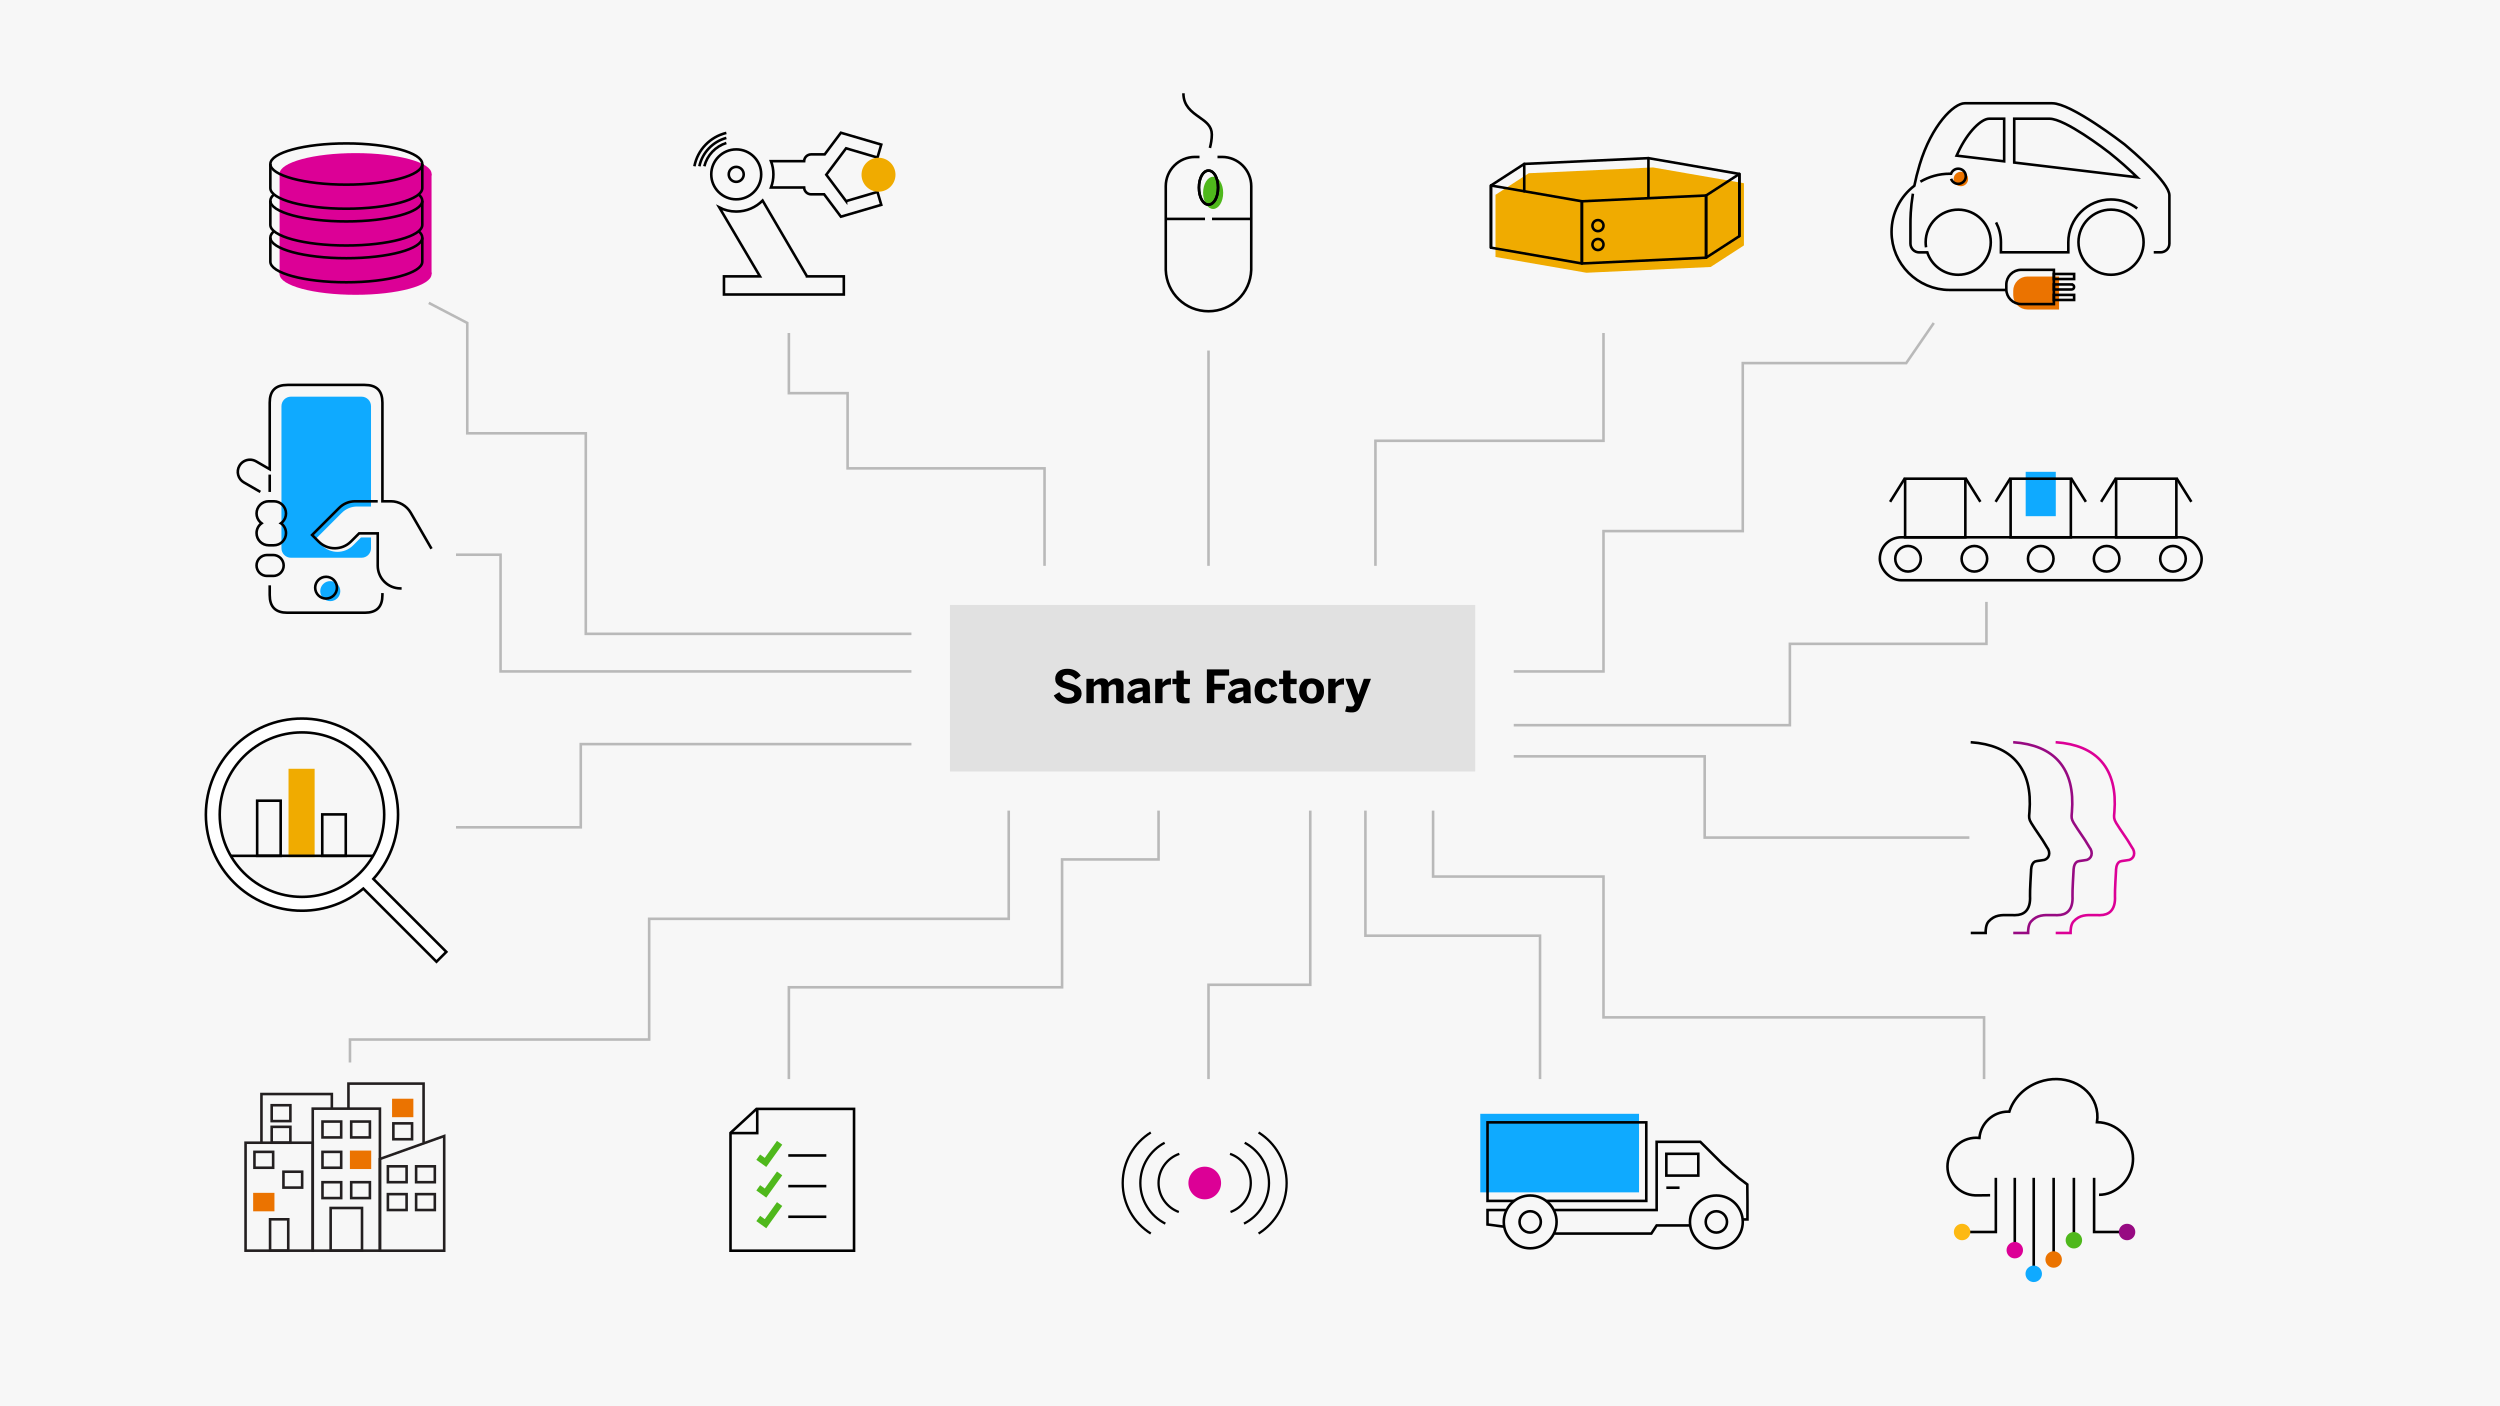 <svg xmlns="http://www.w3.org/2000/svg" id="a" viewBox="0 0 1920 1080"><defs><style>.b{fill:#f7f7f7;}.c,.d{fill:#eb7300;}.e{fill:#fdb913;}.f,.g{fill:#f0ab00;}.h{fill:#dc0096;}.i{fill:#e1e1e1;}.j{fill:#0faaff;}.k{fill:#970a82;}.l{fill:#4fb81c;}.g{stroke:#f0ab00;}.g,.m,.d,.n,.o,.p,.q,.r,.s,.t,.u{stroke-miterlimit:10;}.g,.m,.d,.v,.o,.p,.q,.r,.s,.t{stroke-width:2px;}.m{fill:#fff;}.m,.v,.o,.q,.t,.u{stroke:#000;}.d{stroke:#eb7300;}.n{stroke:#4fb81c;stroke-width:5px;}.n,.v,.o,.p,.q,.r,.s,.u{fill:none;}.v{stroke-linecap:round;stroke-linejoin:round;}.o{opacity:.25;}.p{stroke:#231f20;}.r{stroke:#dc0096;}.s{stroke:#970a82;}.u{stroke-width:1.77px;}</style></defs><rect class="b" x="-3.893" y="-11.23" width="1929.726" height="1105.348"></rect><polygon class="f" points="1269.495 128.596 1174.107 133.034 1148.548 149.598 1148.548 149.598 1148.547 149.598 1148.547 197.354 1218.377 209.481 1313.765 205.043 1339.335 188.477 1339.335 188.477 1339.335 188.477 1339.335 140.721 1269.495 128.596"></polygon><rect class="h" x="214.733" y="133.42" width="116.691" height="77.165"></rect><polyline class="q" points="1532.804 904.562 1532.804 946.167 1508.912 946.167"></polyline><polyline class="q" points="1608.27 904.562 1608.27 946.167 1632.163 946.167"></polyline><line class="t" x1="1561.903" y1="973.509" x2="1561.903" y2="904.562"></line><line class="t" x1="1577.206" y1="967.289" x2="1577.206" y2="904.562"></line><line class="t" x1="1592.738" y1="951.555" x2="1592.738" y2="904.562"></line><ellipse class="h" cx="273.078" cy="133.42" rx="58.346" ry="15.832"></ellipse><ellipse class="h" cx="273.078" cy="210.585" rx="58.346" ry="15.832"></ellipse><path class="q" d="M207.632,125.979v18.49c0,8.744,26.122,15.832,58.346,15.832s58.346-7.088,58.346-15.832v-18.49"></path><ellipse class="q" cx="265.978" cy="125.979" rx="58.346" ry="15.832"></ellipse><path class="q" d="M207.632,154.228v18.49c0,8.744,26.122,15.832,58.346,15.832s58.346-7.088,58.346-15.832v-18.49"></path><path class="q" d="M321.497,149.346c1.835,1.538,2.826,3.178,2.826,4.882,0,8.744-26.122,15.832-58.346,15.832s-58.346-7.088-58.346-15.832c0-1.639,.918-3.221,2.623-4.708"></path><path class="q" d="M207.632,182.476v18.49c0,8.744,26.122,15.832,58.346,15.832s58.346-7.088,58.346-15.832v-18.49"></path><path class="q" d="M321.497,177.595c1.835,1.538,2.826,3.178,2.826,4.882,0,8.744-26.122,15.832-58.346,15.832s-58.346-7.088-58.346-15.832c0-1.639,.918-3.221,2.623-4.708"></path><polyline class="v" points="1170.613 146.896 1170.613 125.893 1266.001 121.455 1266.001 151.894"></polyline><polyline class="v" points="1266.001 121.455 1335.841 133.581 1335.841 181.336"></polyline><polyline class="v" points="1145.054 190.213 1145.054 142.457 1170.613 125.893"></polyline><polygon class="v" points="1335.841 133.581 1335.841 181.336 1310.271 197.902 1310.271 150.147 1335.841 133.581"></polygon><polygon class="v" points="1214.883 154.585 1214.883 202.341 1145.054 190.213 1145.054 142.457 1214.883 154.585"></polygon><polygon class="v" points="1310.271 150.147 1310.271 197.902 1214.883 202.341 1214.883 154.585 1310.271 150.147"></polygon><circle class="v" cx="1227.243" cy="173.278" r="4.239"></circle><circle class="v" cx="1227.243" cy="187.782" r="4.239"></circle><path class="u" d="M905.328,930.812c-9.079-3.318-15.559-12.032-15.559-22.259,0-10.37,6.663-19.185,15.941-22.395"></path><path class="u" d="M894.985,939.744c-11.389-5.753-19.199-17.56-19.199-31.191,0-13.413,7.562-25.061,18.656-30.911"></path><path class="u" d="M883.788,947.364c-12.938-8.074-21.546-22.437-21.546-38.811s8.609-30.738,21.547-38.812"></path><path class="u" d="M945.046,930.812c9.079-3.318,15.559-12.032,15.559-22.259,0-10.37-6.663-19.185-15.941-22.395"></path><path class="u" d="M955.389,939.744c11.389-5.753,19.199-17.56,19.199-31.191,0-13.413-7.562-25.061-18.656-30.911"></path><path class="u" d="M966.586,947.364c12.938-8.074,21.546-22.437,21.546-38.811,0-16.374-8.609-30.738-21.547-38.812"></path><circle class="h" cx="925.247" cy="908.553" r="12.55"></circle><path class="q" d="M1612.048,917.611c3.166-.015,6.311-.626,9.213-1.891,9.942-4.334,16.894-14.244,16.894-25.782,0-15.371-12.334-27.854-27.645-28.11,.658-4.43,.295-8.984-1.254-13.376-5.663-16.066-25.004-23.891-43.199-17.477-11.497,4.053-19.783,12.822-22.898,22.782-.305-.012-.611-.023-.92-.023-11.569,0-21.059,8.877-22.044,20.19-.787-.085-1.586-.131-2.396-.131-12.224,0-22.134,9.91-22.134,22.134,0,11.887,9.37,21.582,21.127,22.109l1.751,.025,9.867-.115"></path><circle class="e" cx="1506.884" cy="946.185" r="6.325"></circle><circle class="k" cx="1633.577" cy="946.185" r="6.325"></circle><line class="t" x1="1547.354" y1="960.125" x2="1547.354" y2="904.562"></line><polyline class="j" points="1157.319 915.732 1136.847 915.732 1136.847 855.403 1258.774 855.403 1258.774 915.732 1182.048 915.732"></polyline><polyline class="q" points="1338.444 936.539 1342.048 936.539 1342.048 922.543 1341.928 909.658 1335.291 904.685 1323.038 894.042 1305.85 876.934 1272.307 876.934 1272.307 929.3 1193.738 929.3"></polyline><polyline class="q" points="1193.473 947.192 1195.024 947.398 1268.205 947.398 1272.307 941.124 1298.128 941.124"></polyline><polyline class="q" points="1157.074 929.3 1142.417 929.3 1142.417 940.4 1155.24 942.106"></polyline><polyline class="q" points="1162.888 922.301 1142.417 922.301 1142.417 861.972 1264.344 861.972 1264.344 922.301 1187.617 922.301"></polyline><circle class="q" cx="1175.184" cy="938.424" r="20.279"></circle><circle class="q" cx="1175.184" cy="938.424" r="8.183"></circle><circle class="q" cx="1318.166" cy="938.424" r="20.279"></circle><circle class="q" cx="1318.166" cy="938.424" r="8.183"></circle><rect class="q" x="1279.743" y="886.127" width="24.548" height="16.721"></rect><line class="q" x1="1279.743" y1="912.166" x2="1289.882" y2="912.166"></line><line class="o" x1="928.138" y1="444.569" x2="928.138" y2="269.22"></line><polyline class="o" points="1056.333 442.645 1056.333 338.528 1231.482 338.528 1231.482 255.743"></polyline><polyline class="o" points="1157.001 515.649 1231.482 515.649 1231.482 407.899 1338.444 407.899 1338.444 278.846 1463.982 278.846 1485.16 248.043"></polyline><polyline class="o" points="1157.001 556.938 1374.623 556.938 1374.623 494.472 1525.58 494.472 1525.58 462.255"></polyline><polyline class="o" points="1157.001 580.873 1309.191 580.873 1309.191 643.264 1512.496 643.264"></polyline><polyline class="o" points="1100.615 608.491 1100.615 673.191 1231.482 673.191 1231.482 781.331 1523.764 781.331 1523.764 828.734"></polyline><polyline class="o" points="1048.632 608.491 1048.632 718.613 1182.743 718.613 1182.743 828.734"></polyline><polyline class="o" points="1006.277 608.491 1006.277 756.303 928.138 756.303 928.138 828.734"></polyline><polyline class="o" points="889.768 608.491 889.768 660.042 815.679 660.042 815.679 758.228 605.851 758.228 605.851 828.734"></polyline><polyline class="o" points="774.702 612.068 774.702 705.655 498.558 705.655 498.558 798.351 268.778 798.351 268.778 815.985"></polyline><polyline class="o" points="707.867 571.481 446.035 571.481 446.035 635.369 350.213 635.369"></polyline><polyline class="o" points="707.867 515.649 523.544 515.649 384.428 515.649 384.428 426.023 350.213 426.023"></polyline><polyline class="o" points="707.867 486.771 449.886 486.771 449.886 332.753 358.861 332.753 358.861 248.043 329.303 232.621"></polyline><polyline class="o" points="802.203 445.103 802.203 359.696 650.954 359.696 650.954 301.949 605.851 301.949 605.851 255.743"></polyline><circle class="h" cx="1547.354" cy="960.125" r="6.325"></circle><circle class="j" cx="1561.903" cy="978.3" r="6.325"></circle><circle class="c" cx="1577.206" cy="967.289" r="6.325"></circle><circle class="l" cx="1592.738" cy="952.51" r="6.325"></circle><rect class="b" x="699.986" y="434.569" width="462.57" height="187.983"></rect><rect class="i" x="729.572" y="464.608" width="403.398" height="127.904"></rect><g><path d="M809.282,534.133l4.307-2.571c.718,1.429,1.689,2.522,2.914,3.282,1.224,.761,2.583,1.141,4.076,1.141,1.333,0,2.418-.246,3.255-.736,.838-.491,1.256-1.238,1.256-2.242,0-.981-.448-1.734-1.342-2.26s-2.197-1.021-3.906-1.489c-1.142-.345-2.279-.688-3.411-1.031-1.132-.342-2.145-.799-3.039-1.371-.895-.571-1.618-1.298-2.171-2.179s-.829-2.002-.829-3.363c0-1.204,.228-2.282,.684-3.236,.456-.954,1.091-1.763,1.906-2.428,.814-.664,1.794-1.169,2.939-1.516,1.145-.347,2.418-.52,3.819-.52,1.333,0,2.529,.145,3.589,.434,1.06,.288,2.011,.676,2.854,1.163,.843,.487,1.578,1.051,2.205,1.69,.626,.64,1.173,1.305,1.641,1.995l-3.948,3.017c-.684-1.119-1.601-2.014-2.751-2.682-1.151-.669-2.358-1.003-3.623-1.003-1.208,0-2.134,.243-2.777,.729-.644,.485-.965,1.122-.965,1.909,0,1.042,.459,1.817,1.379,2.326,.919,.51,2.224,1.001,3.915,1.476,1.132,.351,2.261,.699,3.387,1.048s2.136,.816,3.029,1.403c.893,.588,1.613,1.321,2.163,2.202,.549,.881,.824,1.982,.824,3.304,0,1.047-.205,2.043-.615,2.987-.41,.945-1.034,1.779-1.872,2.502-.837,.723-1.908,1.3-3.213,1.732s-2.857,.649-4.657,.649c-1.401,0-2.674-.16-3.82-.478-1.145-.318-2.17-.757-3.076-1.313-.905-.558-1.698-1.226-2.375-2.005-.678-.779-1.262-1.635-1.752-2.567Z"></path><path d="M834.37,540v-18.662h5.64v2.916c.273-.362,.609-.735,1.008-1.12s.855-.738,1.368-1.061,1.08-.588,1.701-.797c.621-.21,1.302-.314,2.042-.314,1.566,0,2.749,.294,3.548,.883,.8,.588,1.326,1.392,1.577,2.409,.284-.339,.622-.707,1.014-1.103,.392-.396,.849-.756,1.372-1.078,.522-.322,1.093-.588,1.712-.797,.62-.21,1.304-.314,2.054-.314,.923,0,1.729,.14,2.418,.419,.689,.279,1.261,.675,1.717,1.188,.456,.513,.789,1.114,1,1.803,.211,.689,.316,1.456,.316,2.299v13.33h-5.64v-11.854c0-.845-.133-1.484-.4-1.918-.267-.435-.81-.651-1.627-.651-.693,0-1.335,.177-1.926,.531-.591,.354-1.193,.8-1.806,1.336v12.557h-5.64v-11.854c0-.845-.134-1.484-.402-1.918-.268-.435-.812-.651-1.632-.651-.707,0-1.356,.177-1.948,.531-.593,.354-1.202,.8-1.829,1.336v12.557h-5.64Z"></path><path d="M865.764,535.232c0-2.143,.945-3.82,2.837-5.033,1.891-1.214,4.888-1.985,8.989-2.316v-.447c0-.688-.191-1.234-.573-1.642s-1.028-.61-1.939-.61c-1.185,0-2.288,.215-3.307,.645-1.02,.43-1.957,.989-2.812,1.677l-2.393-3.241c.467-.408,1-.811,1.598-1.208,.599-.397,1.271-.752,2.017-1.064,.746-.312,1.592-.562,2.538-.748,.945-.188,2-.281,3.162-.281,2.563,0,4.406,.618,5.529,1.854,1.122,1.236,1.683,3.057,1.683,5.46v7.178c0,1.117,.04,2.037,.12,2.76,.08,.724,.216,1.319,.41,1.786h-5.605c-.114-.398-.214-.82-.299-1.265-.086-.444-.128-.934-.128-1.47-.854,.98-1.803,1.727-2.845,2.238-1.043,.514-2.259,.77-3.649,.77-.729,0-1.416-.111-2.059-.333-.644-.223-1.211-.547-1.701-.975-.49-.427-.875-.957-1.154-1.589-.279-.633-.418-1.348-.418-2.145Zm5.503-.975c0,.604,.19,1.054,.573,1.35,.381,.297,.88,.445,1.495,.445,.979,0,1.82-.154,2.521-.462,.701-.308,1.279-.694,1.735-1.162v-3.452c-2.233,.229-3.845,.615-4.836,1.162s-1.487,1.254-1.487,2.119Z"></path><path d="M887.195,540v-18.662h5.64v3.033h.034c.25-.389,.558-.782,.923-1.181,.364-.399,.797-.763,1.299-1.09,.501-.326,1.085-.598,1.751-.814,.667-.216,1.438-.324,2.316-.324h.188l-.085,4.87c-.114-.022-.339-.045-.675-.068-.336-.022-.601-.033-.794-.033-1.117,0-2.088,.259-2.914,.776-.827,.518-1.507,1.115-2.042,1.794v11.699h-5.64Z"></path><path d="M900.422,525.439v-4.102h3.076v-6.392h5.64v6.392h4.751v4.102h-4.751v8.07c0,1.001,.173,1.689,.521,2.065,.348,.375,1.034,.562,2.06,.562,.33,0,.675-.017,1.034-.052,.358-.033,.635-.091,.829-.17v4.049c-.114,.022-.313,.051-.598,.086-.285,.034-.606,.062-.966,.086-.358,.022-.732,.045-1.119,.068-.388,.022-.729,.034-1.025,.034-1.384,0-2.5-.123-3.348-.367-.849-.245-1.493-.601-1.935-1.068-.441-.467-.734-1.036-.877-1.709-.143-.672-.215-1.452-.215-2.341v-9.314h-3.076Z"></path><path d="M926.877,540v-25.908h17.107v4.768h-11.399v6.307h8.118v4.512h-8.118v10.322h-5.708Z"></path><path d="M943.079,535.232c0-2.143,.945-3.82,2.837-5.033,1.891-1.214,4.888-1.985,8.989-2.316v-.447c0-.688-.191-1.234-.573-1.642s-1.028-.61-1.939-.61c-1.185,0-2.288,.215-3.307,.645-1.02,.43-1.957,.989-2.812,1.677l-2.393-3.241c.467-.408,1-.811,1.598-1.208,.599-.397,1.271-.752,2.017-1.064,.746-.312,1.592-.562,2.538-.748,.945-.188,2-.281,3.162-.281,2.563,0,4.406,.618,5.529,1.854,1.122,1.236,1.683,3.057,1.683,5.46v7.178c0,1.117,.04,2.037,.12,2.76,.08,.724,.216,1.319,.41,1.786h-5.605c-.114-.398-.214-.82-.299-1.265-.086-.444-.128-.934-.128-1.47-.854,.98-1.803,1.727-2.845,2.238-1.043,.514-2.259,.77-3.649,.77-.729,0-1.416-.111-2.059-.333-.644-.223-1.211-.547-1.701-.975-.49-.427-.875-.957-1.154-1.589-.279-.633-.418-1.348-.418-2.145Zm5.503-.975c0,.604,.19,1.054,.573,1.35,.381,.297,.88,.445,1.495,.445,.979,0,1.82-.154,2.521-.462,.701-.308,1.279-.694,1.735-1.162v-3.452c-2.233,.229-3.845,.615-4.836,1.162s-1.487,1.254-1.487,2.119Z"></path><path d="M963.501,530.635c0-1.858,.297-3.408,.891-4.649,.594-1.24,1.354-2.232,2.28-2.975,.925-.742,1.941-1.27,3.048-1.581,1.106-.312,2.172-.468,3.197-.468,1.265,0,2.353,.155,3.264,.467,.911,.312,1.68,.728,2.307,1.247,.626,.521,1.139,1.124,1.538,1.809,.398,.685,.74,1.4,1.025,2.146l-4.734,1.567c-.376-1.192-.843-2.013-1.401-2.462-.559-.448-1.248-.673-2.068-.673-1.14,0-2.042,.469-2.708,1.405-.667,.938-1,2.338-1,4.2,0,.841,.071,1.604,.214,2.292,.142,.688,.358,1.286,.649,1.797,.29,.512,.663,.906,1.119,1.185,.456,.278,1.008,.417,1.658,.417,.752,0,1.453-.238,2.102-.715,.649-.478,1.173-1.341,1.572-2.59l4.666,1.602c-.308,.726-.689,1.437-1.145,2.134-.456,.697-1.017,1.311-1.684,1.841-.666,.529-1.458,.956-2.375,1.278-.917,.322-1.997,.483-3.239,.483-1.094,0-2.186-.166-3.275-.498s-2.071-.879-2.945-1.641c-.875-.762-1.586-1.764-2.134-3.006-.548-1.243-.823-2.78-.823-4.613Z"></path><path d="M982.368,525.439v-4.102h3.076v-6.392h5.64v6.392h4.751v4.102h-4.751v8.07c0,1.001,.173,1.689,.521,2.065,.348,.375,1.034,.562,2.06,.562,.33,0,.675-.017,1.034-.052,.358-.033,.635-.091,.829-.17v4.049c-.114,.022-.313,.051-.598,.086-.285,.034-.606,.062-.966,.086-.358,.022-.732,.045-1.119,.068-.388,.022-.729,.034-1.025,.034-1.384,0-2.5-.123-3.348-.367-.849-.245-1.493-.601-1.935-1.068-.441-.467-.734-1.036-.877-1.709-.143-.672-.215-1.452-.215-2.341v-9.314h-3.076Z"></path><path d="M997.766,530.635c0-1.812,.285-3.34,.855-4.581,.57-1.241,1.311-2.238,2.223-2.992,.913-.754,1.933-1.292,3.062-1.615s2.269-.484,3.421-.484c1.116,0,2.24,.161,3.372,.484,1.133,.323,2.152,.861,3.057,1.615s1.645,1.751,2.22,2.992,.862,2.769,.862,4.581c0,1.833-.288,3.37-.862,4.613-.575,1.242-1.315,2.244-2.22,3.006s-1.924,1.309-3.057,1.641c-1.132,.332-2.256,.498-3.372,.498-1.129,0-2.264-.166-3.404-.498s-2.167-.879-3.079-1.641c-.912-.762-1.653-1.764-2.223-3.006-.57-1.243-.855-2.78-.855-4.613Zm5.64,.034c0,.772,.071,1.508,.213,2.207,.142,.698,.37,1.303,.682,1.814,.313,.511,.713,.917,1.203,1.218,.488,.302,1.097,.451,1.824,.451,1.319,0,2.294-.521,2.925-1.567,.631-1.045,.946-2.419,.946-4.123,0-.761-.071-1.485-.213-2.172-.142-.688-.37-1.287-.683-1.798-.312-.511-.713-.911-1.202-1.201s-1.08-.435-1.773-.435c-1.353,0-2.345,.517-2.976,1.551-.631,1.033-.946,2.385-.946,4.055Z"></path><path d="M1020.085,540v-18.662h5.64v3.033h.034c.25-.389,.558-.782,.923-1.181,.364-.399,.797-.763,1.299-1.09,.501-.326,1.085-.598,1.751-.814,.667-.216,1.438-.324,2.316-.324h.188l-.085,4.87c-.114-.022-.339-.045-.675-.068-.336-.022-.601-.033-.794-.033-1.117,0-2.088,.259-2.914,.776-.827,.518-1.507,1.115-2.042,1.794v11.699h-5.64Z"></path><path d="M1033.022,546.477l1.179-4.34c.262,.068,.706,.167,1.333,.299,.626,.131,1.361,.196,2.205,.196,.604,0,1.094-.123,1.47-.367,.376-.245,.678-.664,.906-1.257l.359-.905-7.144-18.765h5.811l4.102,12.117h.068l4.119-12.117h5.469l-7.844,20.627c-.319,.81-.672,1.53-1.06,2.162-.388,.633-.843,1.177-1.367,1.633-.524,.455-1.137,.8-1.837,1.033-.701,.233-1.519,.351-2.453,.351-1.401,0-2.515-.077-3.341-.23-.826-.154-1.484-.3-1.974-.437Z"></path></g><rect class="j" x="1555.722" y="362.357" width="23.125" height="34.075"></rect><rect class="q" x="1443.698" y="412.634" width="247.173" height="32.999" rx="16.499" ry="16.499"></rect><circle class="q" cx="1465.363" cy="429.133" r="9.813"></circle><circle class="q" cx="1516.324" cy="429.133" r="9.813"></circle><circle class="q" cx="1617.887" cy="429.133" r="9.813"></circle><circle class="q" cx="1668.848" cy="429.133" r="9.813"></circle><circle class="q" cx="1567.285" cy="429.133" r="9.813"></circle><rect class="q" x="1463.132" y="367.641" width="46.251" height="44.993"></rect><line class="q" x1="1451.595" y1="385.4" x2="1462.979" y2="367.234"></line><line class="q" x1="1520.931" y1="385.4" x2="1509.547" y2="367.234"></line><rect class="q" x="1544.16" y="367.641" width="46.251" height="44.993"></rect><line class="q" x1="1532.616" y1="385.4" x2="1544" y2="367.234"></line><line class="q" x1="1601.954" y1="385.4" x2="1590.57" y2="367.234"></line><rect class="q" x="1625.187" y="367.641" width="46.251" height="44.993"></rect><line class="q" x1="1613.662" y1="385.4" x2="1625.047" y2="367.234"></line><line class="q" x1="1682.968" y1="385.4" x2="1671.584" y2="367.234"></line><path class="q" d="M1513.489,570.032c15.833,1.072,27.713,6.098,35.315,14.938,7.875,9.159,11.171,22.171,9.8,38.674l-.084,.953c-.263,2.929-.394,4.4,1.485,7.481,1.927,3.16,3.726,5.784,5.465,8.321,2.209,3.222,4.295,6.265,6.573,10.271,1.532,1.934,2.109,4.264,1.541,6.233-.47,1.628-1.698,2.867-3.459,3.488-.336,.117-1.672,.294-2.851,.45-2.423,.321-3.936,.538-4.496,.836-3.057,1.595-2.925,6.909-2.917,7.076-.04,.65-.978,15.982-.802,19.372,.271,5.228-.785,9.135-3.136,11.611-1.95,2.055-4.81,3.097-8.5,3.097-1.323,0-2.567-.024-3.745-.047-6.805-.13-11.712-.226-16.422,4.874-2.212,2.394-2.336,7.066-2.297,8.837h-11.418"></path><path class="s" d="M1546.107,570.032c15.833,1.072,27.713,6.098,35.315,14.938,7.875,9.159,11.171,22.171,9.8,38.674l-.084,.953c-.263,2.929-.394,4.4,1.485,7.481,1.927,3.16,3.726,5.784,5.465,8.321,2.209,3.222,4.295,6.265,6.573,10.271,1.532,1.934,2.109,4.264,1.541,6.233-.47,1.628-1.698,2.867-3.459,3.488-.336,.117-1.672,.294-2.851,.45-2.423,.321-3.936,.538-4.496,.836-3.057,1.595-2.925,6.909-2.917,7.076-.04,.65-.978,15.982-.802,19.372,.271,5.228-.785,9.135-3.136,11.611-1.95,2.055-4.81,3.097-8.5,3.097-1.323,0-2.567-.024-3.745-.047-6.805-.13-11.712-.226-16.422,4.874-2.212,2.394-2.336,7.066-2.297,8.837h-11.418"></path><path class="r" d="M1578.724,570.032c15.833,1.072,27.713,6.098,35.315,14.938,7.875,9.159,11.171,22.171,9.8,38.674l-.084,.953c-.263,2.929-.394,4.4,1.485,7.481,1.927,3.16,3.726,5.784,5.465,8.321,2.209,3.222,4.295,6.265,6.573,10.271,1.532,1.934,2.109,4.264,1.541,6.233-.47,1.628-1.698,2.867-3.459,3.488-.336,.117-1.672,.294-2.851,.45-2.423,.321-3.936,.538-4.496,.836-3.057,1.595-2.925,6.909-2.917,7.076-.04,.65-.978,15.982-.802,19.372,.271,5.228-.785,9.135-3.136,11.611-1.95,2.055-4.81,3.097-8.5,3.097-1.323,0-2.567-.024-3.745-.047-6.805-.13-11.712-.226-16.422,4.874-2.212,2.394-2.336,7.066-2.297,8.837h-11.418"></path><rect class="p" x="240.188" y="851.441" width="51.592" height="109.071"></rect><rect class="p" x="188.596" y="877.612" width="51.592" height="82.9"></rect><polygon class="p" points="341.146 960.512 291.78 960.512 291.78 890.087 341.146 872.457 341.146 960.512"></polygon><polyline class="p" points="267.607 851.441 267.607 832.203 325.306 832.203 325.306 877.612"></polyline><rect class="p" x="247.668" y="861.355" width="14.36" height="12.193"></rect><rect class="p" x="195.417" y="884.641" width="14.36" height="12.193"></rect><rect class="p" x="208.652" y="848.811" width="14.36" height="12.193"></rect><rect class="p" x="208.652" y="865.42" width="14.36" height="12.193"></rect><rect class="p" x="217.69" y="899.88" width="14.36" height="12.193"></rect><rect class="d" x="195.417" y="917.104" width="14.36" height="12.193"></rect><rect class="p" x="269.724" y="861.355" width="14.36" height="12.193"></rect><rect class="p" x="247.668" y="884.641" width="14.36" height="12.193"></rect><rect class="d" x="269.724" y="884.641" width="14.36" height="12.193"></rect><rect class="p" x="247.668" y="907.927" width="14.36" height="12.193"></rect><rect class="p" x="269.724" y="907.927" width="14.36" height="12.193"></rect><rect class="p" x="297.903" y="895.734" width="14.36" height="12.193"></rect><rect class="d" x="302.103" y="844.819" width="14.36" height="12.193"></rect><rect class="p" x="302.103" y="862.738" width="14.36" height="12.193"></rect><rect class="p" x="319.579" y="895.734" width="14.36" height="12.193"></rect><rect class="p" x="297.903" y="917.104" width="14.36" height="12.193"></rect><rect class="p" x="319.579" y="917.104" width="14.36" height="12.193"></rect><rect class="p" x="253.94" y="927.738" width="24.088" height="32.774"></rect><rect class="p" x="207.412" y="936.424" width="13.959" height="24.088"></rect><polyline class="p" points="200.794 877.612 200.794 840.221 254.849 840.221 254.849 851.441"></polyline><circle class="q" cx="565.422" cy="133.909" r="19.176"></circle><circle class="q" cx="565.422" cy="133.909" r="5.753" transform="translate(412.771 694.562) rotate(-88.093)"></circle><path class="q" d="M619.769,212.269l-34.092-58.233c-5.172,5.205-12.337,8.429-20.255,8.429-4.675,0-9.087-1.124-12.981-3.115l31.229,52.92h-27.666v13.93h92.046v-13.93h-28.28Z"></path><path class="q" d="M649.785,154.468l-15.191-20.283,15.191-20.283,24.113,7.075,2.914-9.93-31.005-9.098-12.447,16.619h-10.406c-2.927,0-5.304,2.326-5.399,5.23h-25.422c1.19,3.143,1.844,6.551,1.844,10.111h0c0,3.56-.654,6.968-1.844,10.111h25.422c.095,2.904,2.473,5.23,5.399,5.23h9.993l12.86,17.171,31.005-9.098-2.914-9.93-24.113,7.075Z"></path><circle class="f" cx="674.695" cy="134.185" r="13.04"></circle><path class="q" d="M557.835,102.076c-12.432,2.952-22.115,12.991-24.544,25.617"></path><path class="q" d="M557.835,105.923c-10.367,2.804-18.427,11.209-20.734,21.77"></path><path class="q" d="M557.835,109.805c-8.303,2.611-14.756,9.392-16.905,17.888"></path><polygon class="q" points="635.939 851.644 655.904 851.644 655.904 960.512 561.029 960.512 561.029 870.05 580.993 851.644 635.939 851.644"></polygon><polyline class="n" points="582.321 888.715 587.918 892.735 598.75 877.645"></polyline><line class="q" x1="605.389" y1="887.403" x2="634.627" y2="887.403"></line><polyline class="n" points="582.321 912.25 587.918 916.27 598.75 901.181"></polyline><line class="q" x1="605.389" y1="910.938" x2="634.627" y2="910.938"></line><polyline class="n" points="582.321 935.786 587.918 939.806 598.75 924.717"></polyline><line class="q" x1="605.389" y1="934.474" x2="634.627" y2="934.474"></line><polyline class="q" points="561.029 870.221 581.557 870.221 581.557 852.188"></polyline><path class="c" d="M1581.358,237.707h-24.209c-6.069,0-10.989-4.92-10.989-10.989v-3.372c0-6.069,4.92-10.989,10.989-10.989h24.209v25.351Z"></path><circle class="c" cx="1505.957" cy="137.472" r="5.549"></circle><g><path class="q" d="M1641.384,136.154l-94.461-11.328v-33.66h27.055c11.984,0,42.613,23.482,46.067,26.16,.101,.08,9.109,7.189,17.096,14.79l4.243,4.038Zm-102.185-12.254l-36.518-4.38,1.128-2.431c7.529-16.227,18.042-25.923,23.858-25.923h11.533v32.734Zm82.073,87.115c-13.79,0-25.008-11.219-25.008-25.009s11.218-25.009,25.008-25.009,25.01,11.219,25.01,25.009-11.22,25.009-25.01,25.009Zm-88.284-40.191c2.383,4.545,3.739,9.71,3.739,15.189l-.021,7.761,51.763,.002-.008-7.77c0-18.093,14.718-32.812,32.809-32.812,7.578,0,14.558,2.588,20.118,6.92m-48.463,66.351h-15.561v3.891h15.561v-3.891Zm0-16.052h-15.561v3.891h15.561v-3.891Zm61.153-16.625h5.262c3.249,0,6.756-2.583,6.756-6.756v-37.032c0-9.86-28.601-34.238-34.395-39.073-1.665-1.292-40.948-31.621-55.585-31.621h-67.229c-8.322,0-25.42,16.771-34.565,47.095-1.773,5.881-3.103,11.322-4.101,16.264-10.63,8.166-17.501,20.996-17.501,35.407,0,24.606,20.021,44.625,44.629,44.625v-.008h43.649m-42.576-85.374c.801,2.268,2.96,3.9,5.499,3.9,3.218,0,5.836-2.618,5.836-5.836s-2.618-5.836-5.836-5.836c-2.532,0-4.686,1.623-5.492,3.881l-1.104,.014c-8.185,.004-15.855,2.233-22.455,6.098m-5.757,9.207c-1.882,11.56-1.885,19.632-1.885,23.12v15.218c0,3.724,3.025,6.753,6.744,6.753,2.444,0,4.789-.018,6.183-.031,3.284,9.983,12.69,17.214,23.759,17.214,13.79,0,25.009-11.219,25.009-25.009s-11.219-25.009-25.009-25.009-25.009,11.219-25.009,25.009c0,1.331,.107,2.637,.308,3.913m111.764,28.52h-13.588v3.891h13.588c1.074,0,1.945-.871,1.945-1.945s-.871-1.945-1.945-1.945Z"></path><path class="q" d="M1577.39,233.542h-25.132c-6.301,0-11.408-5.108-11.408-11.408v-3.501c0-6.301,5.108-11.408,11.408-11.408h25.132v26.317Z"></path></g><ellipse class="l" cx="931.689" cy="148.12" rx="7.719" ry="12.379"></ellipse><line class="q" x1="960.974" y1="168.13" x2="930.823" y2="168.13"></line><path class="q" d="M935.482,144.092c0-7.45-3.156-13.067-7.342-13.067s-7.342,5.618-7.342,13.067,3.156,13.068,7.342,13.068,7.342-5.618,7.342-13.068Z"></path><path class="q" d="M908.863,71.626v.029c0,9.738,6.444,14.289,12.13,18.304,5.205,3.676,9.7,6.851,9.7,13.363,0,3.52-.679,7.185-1.487,10.299"></path><line class="q" x1="925.449" y1="168.13" x2="895.467" y2="168.13"></line><path class="q" d="M935.041,120.53h3.467c12.389,0,22.454,10.08,22.454,22.47l.007,32.043s-.01,31.94-.029,32.297c-.609,17.774-15.02,31.696-32.808,31.696s-32.215-13.923-32.823-31.666q-.02-.402,0-64.371c0-12.39,10.065-22.47,22.454-22.47h3.467"></path><path class="q" d="M928.133,157.16c4.185,0,7.342-5.618,7.342-13.068,0-7.45-3.156-13.067-7.342-13.067-4.186,0-7.342,5.618-7.342,13.067,0,7.45,3.156,13.068,7.342,13.068Z"></path><path class="j" d="M277.231,412.792l-6.111,6.109c-6.563,6.561-17.249,6.571-23.822,.024l-1.504-1.499,.005-.003c-.655-.655-1.445-1.446-2.199-2.201l-1.225-1.228,20.022-20.021c3.186-3.207,7.434-4.977,11.957-4.977h10.58v-77.06c0-4.027-3.264-7.291-7.29-7.291h-54.197c-4.027,0-7.291,3.264-7.291,7.291v109.132c0,4.026,3.264,7.29,7.291,7.29h54.197c4.026,0,7.29-3.264,7.29-7.29v-8.273h-7.703Z"></path><circle class="j" cx="253.652" cy="453.987" r="7.704"></circle><path class="q" d="M250.422,459.704c-4.615,0-8.37-3.752-8.37-8.364s3.755-8.373,8.37-8.373,8.366,3.756,8.366,8.373-3.753,8.364-8.366,8.364Zm-43.278-10.183v7.449c0,9.154,4.456,13.605,13.622,13.605h59.336c9.147,0,13.594-4.451,13.594-13.605v-1.52m-3.599-70.469h-17.287c-4.685,0-9.086,1.833-12.386,5.155l-20.742,20.741,5.1,5.109c6.809,6.783,17.879,6.772,24.678-.025l6.331-6.328h14.306l-.002,24.8c.004,9.611,7.823,17.448,17.439,17.469l.905-.003m-101.295-87.388v13.273m124.251,43.639l-6.818-11.806h.002l-9.176-15.898c-3.06-5.325-9-8.755-15.147-8.739h-6.559v-75.747c0-9.159-4.447-13.61-13.594-13.61h-59.336c-9.166,0-13.622,4.451-13.622,13.608v51.125l-10.497-6.06c-1.421-.822-3.036-1.255-4.669-1.255-3.333,0-6.439,1.792-8.103,4.675-1.25,2.163-1.583,4.684-.936,7.095,.647,2.413,2.194,4.429,4.358,5.677l12.651,7.305m9.877,64.517h-4.768c-2.145,0-4.162-.835-5.678-2.351-1.516-1.517-2.351-3.532-2.351-5.677,0-4.427,3.602-8.029,8.03-8.029h4.766c4.427,0,8.03,3.602,8.03,8.029,0,2.145-.835,4.161-2.351,5.677-1.516,1.517-3.532,2.351-5.677,2.351Zm5.984-40.432c.388-.284,.763-.59,1.109-.938,1.765-1.766,2.737-4.114,2.736-6.61,0-5.155-4.194-9.35-9.349-9.35h-3.928c-5.155,0-9.349,4.195-9.349,9.349,0,2.497,.971,4.845,2.736,6.611,.347,.347,.721,.653,1.109,.938-2.326,1.701-3.845,4.445-3.845,7.542,0,2.497,.971,4.845,2.736,6.611,1.765,1.766,4.112,2.739,6.614,2.739h3.933c2.496,0,4.843-.973,6.608-2.739,1.765-1.766,2.737-4.114,2.736-6.61,0-3.097-1.518-5.841-3.845-7.543Z"></path><rect class="q" x="197.499" y="614.942" width="18.053" height="42.343"></rect><rect class="q" x="247.491" y="625.461" width="18.053" height="31.824"></rect><rect class="g" x="222.585" y="591.418" width="18.053" height="65.868"></rect><line class="q" x1="172.105" y1="657.286" x2="290.142" y2="657.286"></line><path class="m" d="M158.102,625.642c0,40.759,33.042,73.8,73.8,73.8,17.921,0,34.349-6.39,47.134-17.013l56.177,56.177,7.564-7.564-56.026-56.026c11.78-13.078,18.952-30.387,18.952-49.374,0-40.759-33.042-73.8-73.8-73.8-40.759,0-73.8,33.042-73.8,73.8Zm10.639,0c0-34.883,28.278-63.162,63.162-63.162,34.883,0,63.162,28.278,63.162,63.162,0,34.883-28.278,63.162-63.162,63.162-34.883,0-63.162-28.278-63.162-63.162Z"></path></svg>
